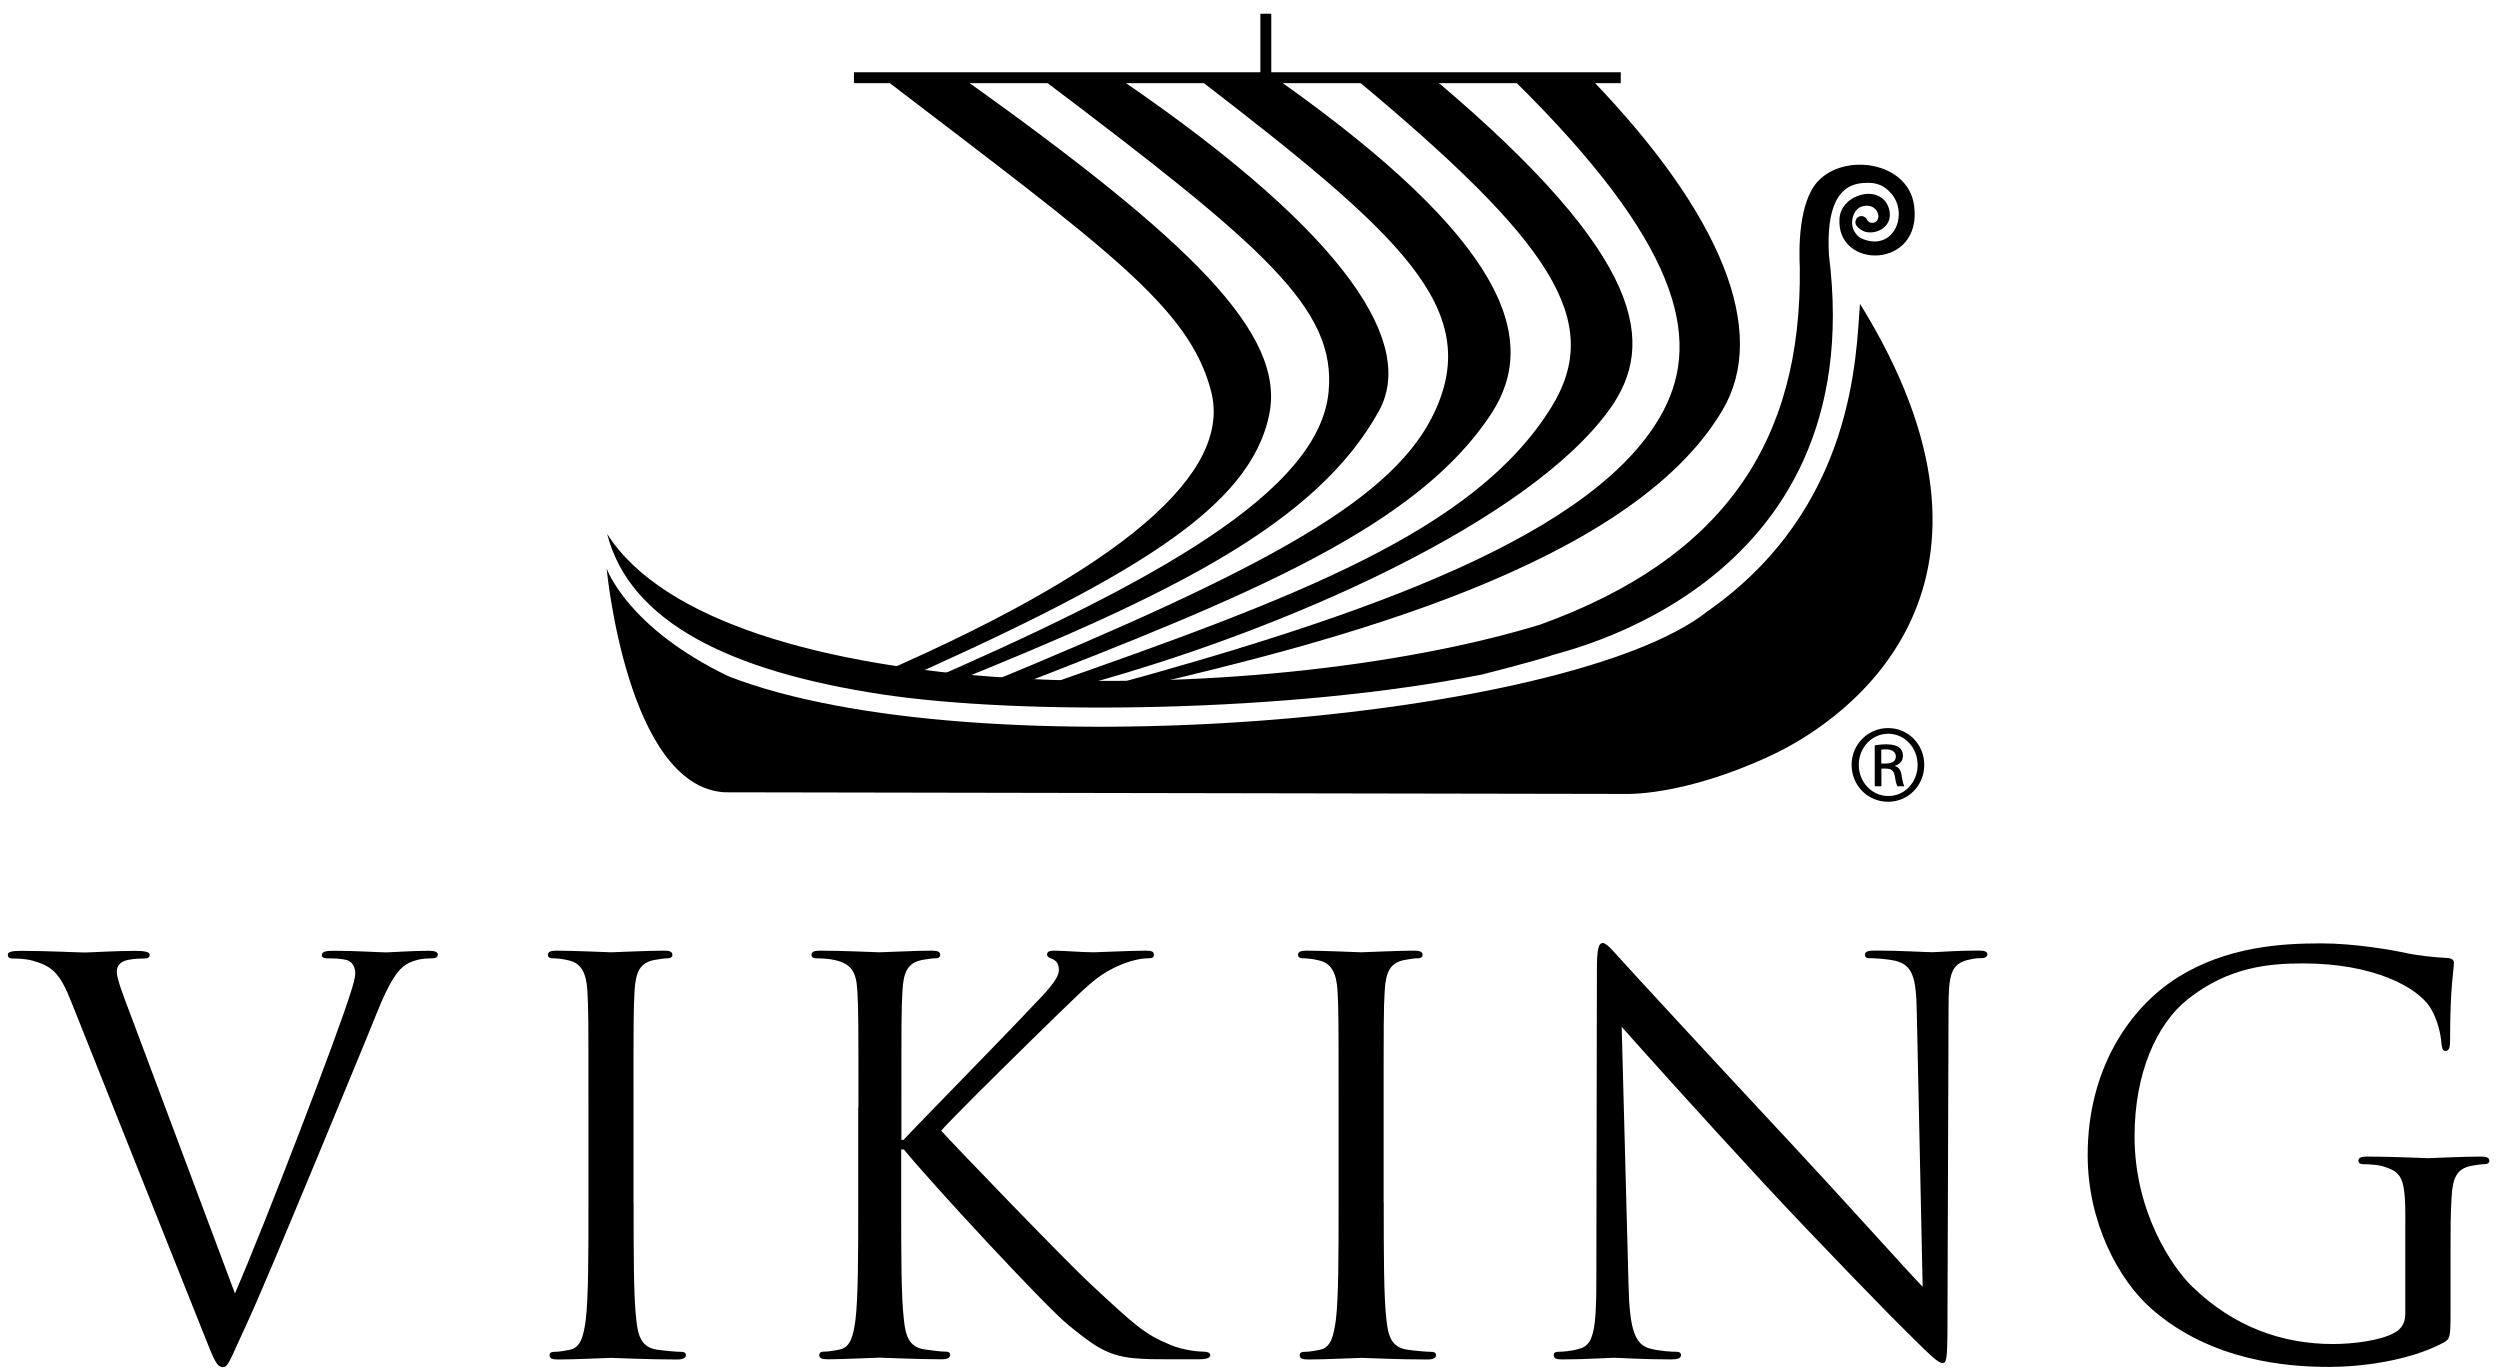<svg width="133" height="73" viewBox="0 0 133 73" fill="none" xmlns="http://www.w3.org/2000/svg">
<path d="M12.499 68.811C14.165 64.961 18.008 54.924 18.639 52.854C18.783 52.425 18.899 52.019 18.899 51.764C18.899 51.532 18.812 51.247 18.529 51.102C18.187 50.986 17.753 50.986 17.441 50.986C17.267 50.986 17.122 50.958 17.122 50.812C17.122 50.639 17.296 50.581 17.753 50.581C18.899 50.581 20.218 50.667 20.565 50.667C20.739 50.667 21.971 50.581 22.805 50.581C23.123 50.581 23.291 50.639 23.291 50.783C23.291 50.928 23.175 50.986 22.944 50.986C22.741 50.986 22.11 50.986 21.567 51.334C21.196 51.595 20.762 52.082 19.987 54.036C19.669 54.843 18.239 58.293 16.775 61.83C15.028 66.028 13.732 69.136 13.072 70.545C12.268 72.267 12.152 72.731 11.868 72.731C11.521 72.731 11.382 72.331 10.832 70.951L3.802 53.323C3.171 51.711 2.743 51.398 1.736 51.108C1.308 50.992 0.816 50.992 0.648 50.992C0.475 50.992 0.417 50.905 0.417 50.789C0.417 50.615 0.706 50.586 1.163 50.586C2.54 50.586 4.178 50.673 4.519 50.673C4.809 50.673 6.099 50.586 7.187 50.586C7.702 50.586 7.962 50.644 7.962 50.789C7.962 50.934 7.876 50.992 7.673 50.992C7.355 50.992 6.84 51.021 6.585 51.137C6.267 51.282 6.215 51.508 6.215 51.711C6.215 52.082 6.562 52.975 6.99 54.1L12.499 68.811Z" fill="black"/>
<path d="M33.708 63.981C33.708 66.742 33.708 69.014 33.852 70.221C33.939 71.056 34.113 71.688 34.969 71.804C35.369 71.862 36.005 71.919 36.26 71.919C36.433 71.919 36.491 72.007 36.491 72.094C36.491 72.239 36.346 72.325 36.034 72.325C34.454 72.325 32.649 72.239 32.504 72.239C32.36 72.239 30.554 72.325 29.692 72.325C29.374 72.325 29.235 72.267 29.235 72.094C29.235 72.007 29.293 71.919 29.466 71.919C29.727 71.919 30.068 71.862 30.328 71.804C30.901 71.688 31.046 71.056 31.162 70.221C31.306 69.014 31.306 66.742 31.306 63.981V58.919C31.306 54.431 31.306 53.631 31.249 52.709C31.191 51.729 30.901 51.242 30.271 51.097C29.952 51.01 29.582 50.981 29.38 50.981C29.264 50.981 29.148 50.923 29.148 50.807C29.148 50.633 29.293 50.575 29.605 50.575C30.554 50.575 32.36 50.662 32.504 50.662C32.649 50.662 34.454 50.575 35.316 50.575C35.635 50.575 35.774 50.633 35.774 50.807C35.774 50.923 35.658 50.981 35.542 50.981C35.34 50.981 35.172 51.01 34.825 51.068C34.049 51.213 33.818 51.7 33.76 52.709C33.702 53.631 33.702 54.431 33.702 58.919V63.981H33.708Z" fill="black"/>
<path d="M45.669 58.919C45.669 54.431 45.669 53.631 45.611 52.709C45.553 51.729 45.321 51.271 44.378 51.068C44.147 51.01 43.661 50.981 43.4 50.981C43.285 50.981 43.169 50.923 43.169 50.807C43.169 50.633 43.313 50.575 43.626 50.575C44.916 50.575 46.612 50.662 46.78 50.662C47.04 50.662 48.701 50.575 49.563 50.575C49.881 50.575 50.02 50.633 50.02 50.807C50.02 50.923 49.904 50.981 49.789 50.981C49.586 50.981 49.418 51.01 49.071 51.068C48.296 51.213 48.064 51.7 48.012 52.709C47.954 53.631 47.954 54.431 47.954 58.919V60.641H48.07C48.556 60.096 53.752 54.802 54.782 53.683C55.587 52.848 56.333 52.1 56.333 51.613C56.333 51.265 56.188 51.097 55.963 51.01C55.818 50.952 55.702 50.894 55.702 50.778C55.702 50.633 55.847 50.575 56.05 50.575C56.623 50.575 57.514 50.662 58.202 50.662C58.347 50.662 60.239 50.575 60.957 50.575C61.275 50.575 61.385 50.633 61.385 50.778C61.385 50.923 61.327 50.981 61.096 50.981C60.667 50.981 60.06 51.126 59.487 51.387C58.312 51.903 57.681 52.622 56.385 53.857C55.668 54.547 50.674 59.435 50.072 60.154C50.819 60.989 56.785 67.171 57.965 68.261C60.378 70.505 60.864 70.963 62.241 71.537C62.988 71.856 63.821 71.908 64.018 71.908C64.22 71.908 64.388 71.966 64.388 72.082C64.388 72.227 64.243 72.314 63.757 72.314H62.293C61.489 72.314 60.945 72.314 60.314 72.256C58.792 72.111 58.075 71.479 56.842 70.499C55.552 69.438 49.465 62.851 48.087 61.152H47.943V63.97C47.943 66.73 47.943 69.003 48.087 70.209C48.174 71.044 48.348 71.676 49.204 71.792C49.603 71.85 50.066 71.908 50.321 71.908C50.495 71.908 50.552 71.995 50.552 72.082C50.552 72.227 50.408 72.314 50.095 72.314C48.689 72.314 47.023 72.227 46.797 72.227C46.566 72.227 44.905 72.314 44.042 72.314C43.724 72.314 43.585 72.256 43.585 72.082C43.585 71.995 43.643 71.908 43.817 71.908C44.077 71.908 44.419 71.85 44.679 71.792C45.252 71.676 45.397 71.044 45.512 70.209C45.657 69.003 45.657 66.73 45.657 63.97V58.919H45.669Z" fill="black"/>
<path d="M73.615 63.981C73.615 66.742 73.615 69.014 73.76 70.221C73.846 71.056 74.02 71.688 74.876 71.804C75.276 71.862 75.912 71.919 76.167 71.919C76.34 71.919 76.398 72.007 76.398 72.094C76.398 72.239 76.253 72.325 75.941 72.325C74.361 72.325 72.556 72.239 72.411 72.239C72.267 72.239 70.461 72.325 69.599 72.325C69.286 72.325 69.142 72.267 69.142 72.094C69.142 72.007 69.2 71.919 69.373 71.919C69.633 71.919 69.975 71.862 70.235 71.804C70.808 71.688 70.953 71.056 71.068 70.221C71.213 69.014 71.213 66.742 71.213 63.981V58.919C71.213 54.431 71.213 53.631 71.156 52.709C71.098 51.729 70.808 51.242 70.177 51.097C69.859 51.01 69.489 50.981 69.286 50.981C69.171 50.981 69.055 50.923 69.055 50.807C69.055 50.633 69.2 50.575 69.512 50.575C70.461 50.575 72.267 50.662 72.411 50.662C72.556 50.662 74.361 50.575 75.223 50.575C75.542 50.575 75.681 50.633 75.681 50.807C75.681 50.923 75.565 50.981 75.449 50.981C75.246 50.981 75.079 51.01 74.732 51.068C73.956 51.213 73.725 51.7 73.667 52.709C73.609 53.631 73.609 54.431 73.609 58.919V63.981H73.615Z" fill="black"/>
<path d="M86.639 68.406C86.697 70.766 86.986 71.514 87.762 71.74C88.306 71.885 88.936 71.914 89.197 71.914C89.341 71.914 89.428 71.972 89.428 72.088C89.428 72.262 89.255 72.32 88.913 72.32C87.276 72.32 86.13 72.233 85.869 72.233C85.609 72.233 84.406 72.32 83.115 72.32C82.825 72.32 82.658 72.291 82.658 72.088C82.658 71.972 82.744 71.914 82.889 71.914C83.121 71.914 83.635 71.885 84.064 71.74C84.781 71.537 84.926 70.702 84.926 68.087L84.955 51.607C84.955 50.483 85.042 50.169 85.273 50.169C85.505 50.169 85.991 50.801 86.274 51.091C86.702 51.578 90.979 56.212 95.4 60.955C98.241 64.005 101.372 67.513 102.286 68.458L101.973 53.852C101.944 51.984 101.742 51.352 100.856 51.12C100.342 51.004 99.682 50.975 99.451 50.975C99.248 50.975 99.219 50.888 99.219 50.773C99.219 50.599 99.451 50.57 99.791 50.57C101.082 50.57 102.46 50.657 102.777 50.657C103.096 50.657 104.039 50.57 105.214 50.57C105.526 50.57 105.729 50.599 105.729 50.773C105.729 50.888 105.613 50.975 105.411 50.975C105.266 50.975 105.063 50.975 104.722 51.062C103.779 51.265 103.663 51.897 103.663 53.62L103.605 70.47C103.605 72.366 103.547 72.511 103.344 72.511C103.113 72.511 102.772 72.192 101.25 70.673C100.937 70.383 96.8 66.156 93.762 62.88C90.435 59.285 87.188 55.661 86.274 54.629L86.639 68.406Z" fill="black"/>
<path d="M127.966 64.984C127.966 62.653 127.822 62.34 126.676 62.021C126.445 61.963 125.959 61.934 125.698 61.934C125.582 61.934 125.466 61.876 125.466 61.76C125.466 61.587 125.612 61.529 125.924 61.529C127.214 61.529 129.026 61.615 129.164 61.615C129.309 61.615 131.114 61.529 131.977 61.529C132.289 61.529 132.433 61.587 132.433 61.76C132.433 61.876 132.318 61.934 132.202 61.934C132 61.934 131.832 61.963 131.484 62.021C130.709 62.166 130.484 62.653 130.426 63.662C130.368 64.584 130.368 65.448 130.368 66.654V69.873C130.368 71.166 130.339 71.224 129.998 71.427C128.163 72.407 125.577 72.72 123.916 72.72C121.735 72.72 117.661 72.43 114.478 69.646C112.724 68.121 111.064 65.042 111.064 61.453C111.064 56.855 113.303 53.602 115.855 51.996C118.436 50.384 121.277 50.187 123.487 50.187C125.293 50.187 127.336 50.558 127.88 50.674C128.482 50.819 129.489 50.934 130.206 50.964C130.495 50.993 130.547 51.108 130.547 51.224C130.547 51.63 130.345 52.431 130.345 55.307C130.345 55.765 130.287 55.91 130.084 55.91C129.94 55.91 129.911 55.736 129.882 55.481C129.853 55.081 129.708 54.275 129.28 53.584C128.563 52.494 126.236 51.254 122.538 51.254C120.733 51.254 118.58 51.428 116.399 53.15C114.733 54.472 113.558 57.087 113.558 60.456C113.558 64.509 115.595 67.443 116.601 68.423C118.87 70.638 121.48 71.502 124.119 71.502C125.154 71.502 126.642 71.328 127.388 70.899C127.758 70.696 127.961 70.383 127.961 69.896V64.984H127.966Z" fill="black"/>
<path fill-rule="evenodd" clip-rule="evenodd" d="M47.104 4.244H51.34C63.353 12.832 68.393 17.749 67.525 22.04C66.512 27.061 60.188 30.778 47.139 36.565L45.334 36.467C60.222 30.181 65.511 25.026 64.435 20.834C63.283 16.328 58.857 13.238 47.104 4.244Z" fill="black"/>
<path fill-rule="evenodd" clip-rule="evenodd" d="M55.468 4.222L59.646 4.245C72.058 12.74 75.258 18.434 73.354 21.873C70.05 27.84 62.406 31.609 50.324 36.456L48.559 36.566C61.556 30.948 70.178 26.135 70.681 20.847C71.104 16.434 67.313 13.169 55.468 4.222Z" fill="black"/>
<path fill-rule="evenodd" clip-rule="evenodd" d="M63.816 4.244H67.994C80.053 12.774 81.934 18.004 79.353 21.982C75.418 28.041 66.414 31.706 53.921 36.559H52.046C67.653 30.14 74.249 26.482 76.361 21.831C78.838 16.38 74.504 12.472 63.816 4.244Z" fill="black"/>
<path fill-rule="evenodd" clip-rule="evenodd" d="M72.173 4.244H76.345C87.635 13.771 88.086 18.334 85.644 21.756C81.42 27.664 68.545 33.515 57.227 36.559H55.357C68.967 31.805 78.434 28.256 82.519 21.686C85.384 17.076 82.519 12.861 72.173 4.244Z" fill="black"/>
<path fill-rule="evenodd" clip-rule="evenodd" d="M80.513 4.244H84.691C91.623 11.463 94.094 17.645 91.641 21.814C86.739 30.134 70.763 34.188 60.579 36.565H58.704C72.574 32.779 85.044 28.47 88.516 21.808C90.512 17.952 89.343 12.93 80.513 4.244Z" fill="black"/>
<path fill-rule="evenodd" clip-rule="evenodd" d="M97.299 13.563C99.562 31.498 82.683 34.71 82.48 34.89C81.363 35.249 78.852 35.882 78.852 35.882C68.575 37.928 54.265 38.068 46.858 36.931C38.931 35.719 33.514 33.139 32.299 28.401C38.254 37.789 66.839 37.83 81.93 33.232C91.693 29.706 95.864 23.496 95.749 14.224C95.702 13.261 95.674 10.78 96.704 9.655C98.121 8.107 101.524 8.594 101.831 10.942C102.287 14.328 97.67 14.375 97.861 11.62C97.954 10.287 100.095 9.742 100.494 11.104C100.801 12.177 99.551 12.624 98.995 12.218C98.677 11.992 98.653 11.841 98.775 11.615C98.937 11.447 99.157 11.458 99.302 11.638C99.383 11.858 99.602 11.899 99.764 11.818C100.158 11.603 99.829 10.71 99.007 11C98.561 11.162 98.225 12.119 98.96 12.653C100.76 13.511 101.611 11.302 100.551 10.229C100.06 9.695 99.545 9.713 99.134 9.736C97.45 9.835 97.201 11.719 97.299 13.563Z" fill="black"/>
<path d="M86.412 42.237C86.412 42.237 89.461 42.405 94.195 40.202C98.627 38.143 108.135 30.994 98.951 16.161C98.737 18.759 98.737 26.993 90.85 32.513C83.501 38.364 51.831 41.066 38.76 35.98C33.349 33.383 32.273 30.24 32.273 30.24C32.273 30.24 33.349 41.825 38.54 42.15L86.412 42.237Z" fill="black"/>
<path d="M100.455 38.734C101.519 38.734 102.37 39.604 102.37 40.688C102.37 41.79 101.519 42.654 100.443 42.654C99.373 42.654 98.505 41.796 98.505 40.688C98.505 39.604 99.373 38.734 100.443 38.734H100.455ZM100.449 39.036C99.587 39.036 98.887 39.772 98.887 40.688C98.887 41.616 99.587 42.347 100.455 42.347C101.323 42.358 102.017 41.616 102.017 40.694C102.017 39.772 101.323 39.036 100.455 39.036H100.449ZM100.084 41.831H99.737V39.651C99.917 39.627 100.096 39.598 100.357 39.598C100.686 39.598 100.901 39.668 101.033 39.761C101.161 39.859 101.236 40.004 101.236 40.213C101.236 40.497 101.045 40.671 100.808 40.741V40.758C100.999 40.793 101.132 40.967 101.172 41.291C101.225 41.628 101.276 41.761 101.311 41.831H100.947C100.894 41.761 100.843 41.564 100.802 41.274C100.75 40.996 100.611 40.891 100.334 40.891H100.091V41.831H100.084ZM100.084 40.619H100.334C100.617 40.619 100.86 40.514 100.86 40.248C100.86 40.056 100.721 39.865 100.334 39.865C100.218 39.865 100.142 39.871 100.084 39.882V40.619Z" fill="black"/>
<path d="M86.225 3.844H45.43V4.424H86.225V3.844Z" fill="black"/>
<path d="M67.632 0.731H67.053V4.065H67.632V0.731Z" fill="black"/>
</svg>
